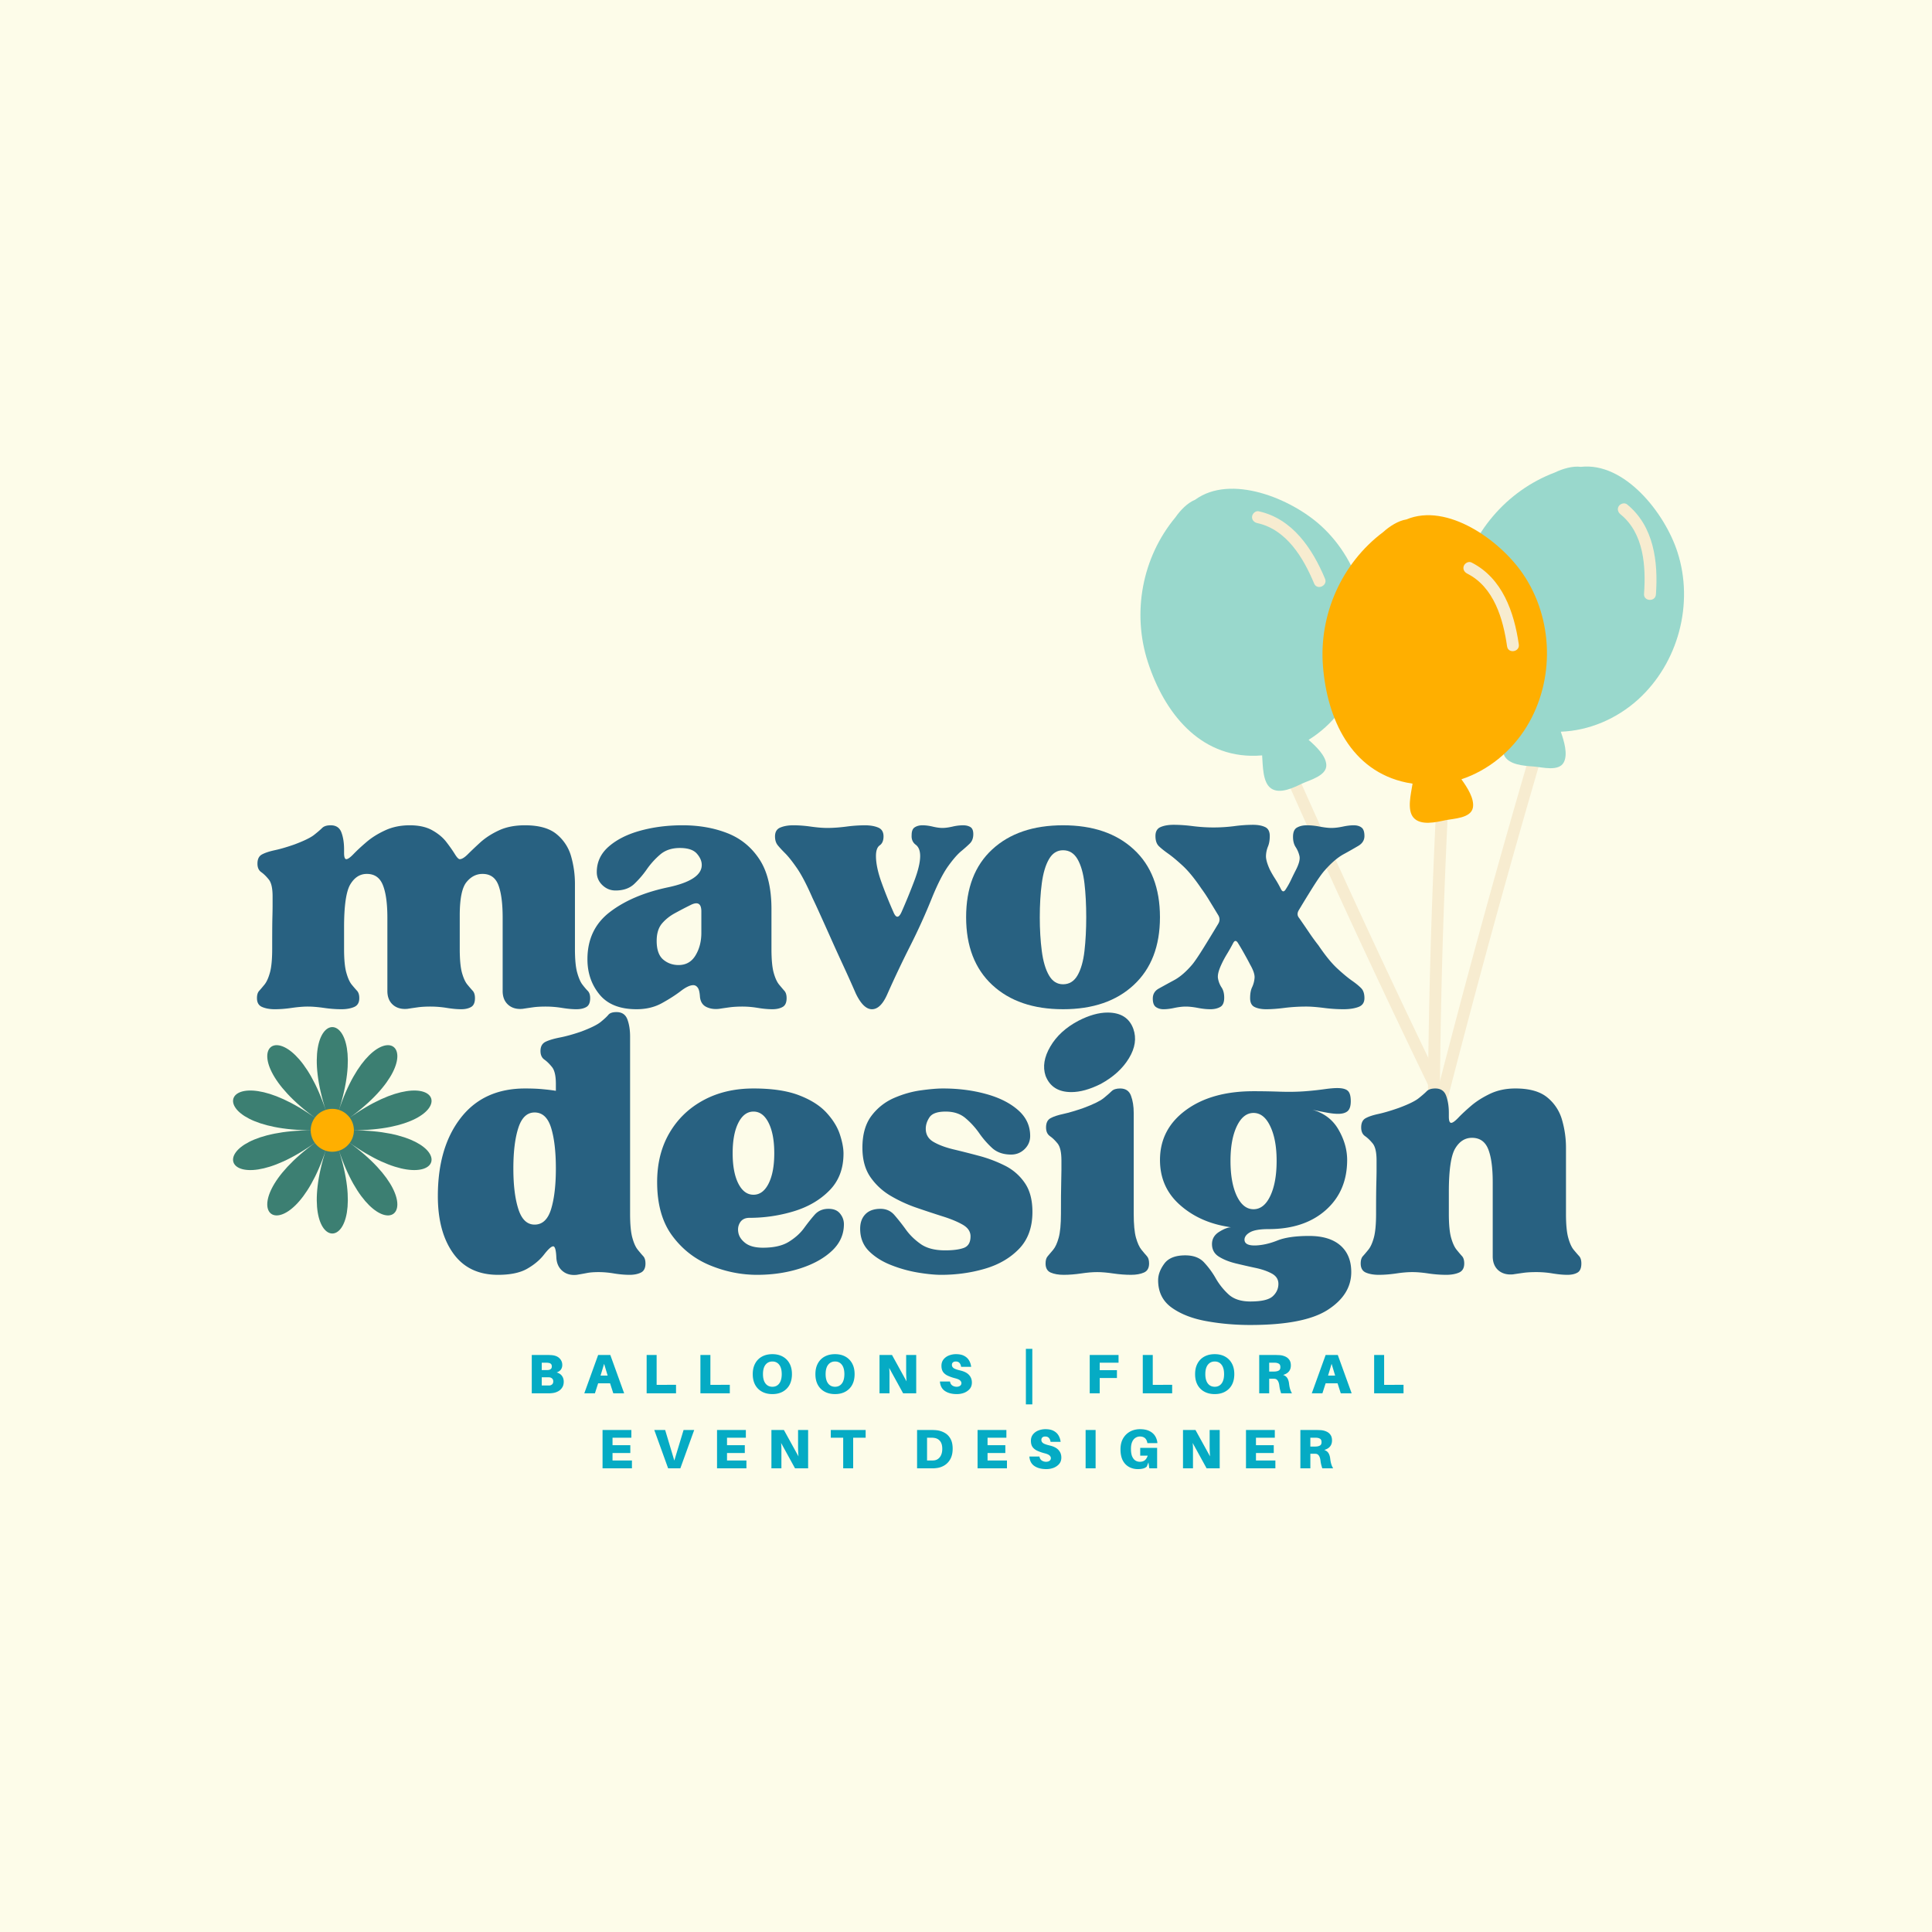 <?xml version="1.0" encoding="UTF-8"?>
<svg data-bbox="-37.5 -37.5 450 450" height="500" viewBox="0 0 375 375" width="500" xmlns="http://www.w3.org/2000/svg" data-type="color">
    <g>
        <defs>
            <clipPath id="17060cbe-02c0-412b-b2f1-0ce18b7fe05c">
                <path d="M277 155h5v59h-5Zm0 0"/>
            </clipPath>
            <clipPath id="607fa852-4846-44c9-b314-c0e72a1dc6f7">
                <path d="m221.23 85.074 109.372 5.317-6.153 126.601-109.37-5.316Zm0 0"/>
            </clipPath>
            <clipPath id="df3340ab-74f4-47da-8e24-c1f16942c000">
                <path d="m221.23 85.074 109.372 5.317-6.153 126.601-109.37-5.316Zm0 0"/>
            </clipPath>
            <clipPath id="1db65552-f754-4009-a6cb-96934ab85a33">
                <path d="M278 145h22v70h-22Zm0 0"/>
            </clipPath>
            <clipPath id="918af5c5-1572-4d53-8158-e9728703d2ea">
                <path d="m221.23 85.074 109.372 5.317-6.153 126.601-109.37-5.316Zm0 0"/>
            </clipPath>
            <clipPath id="fcd5d675-20e6-47f0-abd3-77a469871d74">
                <path d="m221.23 85.074 109.372 5.317-6.153 126.601-109.37-5.316Zm0 0"/>
            </clipPath>
            <clipPath id="4567fe17-662f-4886-934c-18b2dabcaaab">
                <path d="M248 148h32v65h-32Zm0 0"/>
            </clipPath>
            <clipPath id="1782bb78-33b3-4210-beab-cde06f1d3b7b">
                <path d="m221.23 85.074 109.372 5.317-6.153 126.601-109.37-5.316Zm0 0"/>
            </clipPath>
            <clipPath id="f444e161-bc9f-4fdd-a123-ae81f0b5d217">
                <path d="m221.23 85.074 109.372 5.317-6.153 126.601-109.37-5.316Zm0 0"/>
            </clipPath>
            <clipPath id="94a57994-7a7c-4761-9c84-2dc854fb6263">
                <path d="M282 90h45v60h-45Zm0 0"/>
            </clipPath>
            <clipPath id="4bde4a49-0c3e-4e91-9a1e-3386d4f3ec83">
                <path d="m221.23 85.074 109.372 5.317-6.153 126.601-109.37-5.316Zm0 0"/>
            </clipPath>
            <clipPath id="d1ba971a-2b48-4224-a33c-8b4776e4da0e">
                <path d="m221.23 85.074 109.372 5.317-6.153 126.601-109.37-5.316Zm0 0"/>
            </clipPath>
            <clipPath id="69e5a207-3b7b-4c72-8636-e94c41e545de">
                <path d="M221 94h45v60h-45Zm0 0"/>
            </clipPath>
            <clipPath id="ead43877-a5bc-4c2f-8519-07988760094a">
                <path d="m221.23 85.074 109.372 5.317-6.153 126.601-109.37-5.316Zm0 0"/>
            </clipPath>
            <clipPath id="dd339e43-e515-4130-8c28-8c98ab735648">
                <path d="m221.23 85.074 109.372 5.317-6.153 126.601-109.37-5.316Zm0 0"/>
            </clipPath>
            <clipPath id="16faf254-ff8c-4407-ae2f-763b2b4c3ef5">
                <path d="M256 100h45v60h-45Zm0 0"/>
            </clipPath>
            <clipPath id="81b3d315-133d-4bb7-8ec7-63690f91957b">
                <path d="m221.23 85.074 109.372 5.317-6.153 126.601-109.37-5.316Zm0 0"/>
            </clipPath>
            <clipPath id="e76550e9-bf28-4a77-8cdd-950b9474f840">
                <path d="m221.23 85.074 109.372 5.317-6.153 126.601-109.37-5.316Zm0 0"/>
            </clipPath>
            <clipPath id="bbee0294-2e1b-4d0e-a528-c7d7a6594158">
                <path d="M314 97h8v20h-8Zm0 0"/>
            </clipPath>
            <clipPath id="a6c5602f-ea40-42e2-abbb-d1f8811b776a">
                <path d="m221.23 85.074 109.372 5.317-6.153 126.601-109.37-5.316Zm0 0"/>
            </clipPath>
            <clipPath id="f4a05164-0d53-4609-b4de-17e219696ce6">
                <path d="m221.23 85.074 109.372 5.317-6.153 126.601-109.37-5.316Zm0 0"/>
            </clipPath>
            <clipPath id="e846e12f-fcba-45a1-8110-9cb12f3fe736">
                <path d="M284 109h11v18h-11Zm0 0"/>
            </clipPath>
            <clipPath id="e691784d-ef3e-456c-a0ab-835550bb7131">
                <path d="m221.23 85.074 109.372 5.317-6.153 126.601-109.37-5.316Zm0 0"/>
            </clipPath>
            <clipPath id="87ad3923-a551-4e2b-9edb-550b42d327e8">
                <path d="m221.23 85.074 109.372 5.317-6.153 126.601-109.37-5.316Zm0 0"/>
            </clipPath>
            <clipPath id="181ba703-40fc-4071-be74-9534fb619fc8">
                <path d="M243 99h15v15h-15Zm0 0"/>
            </clipPath>
            <clipPath id="e91e75fc-6d60-46e3-82e7-c4ab64f3f354">
                <path d="m221.23 85.074 109.372 5.317-6.153 126.601-109.37-5.316Zm0 0"/>
            </clipPath>
            <clipPath id="14c7d83b-35da-47c3-92d9-819c31322a87">
                <path d="m221.23 85.074 109.372 5.317-6.153 126.601-109.37-5.316Zm0 0"/>
            </clipPath>
            <clipPath id="6e412e22-ccce-4746-9eb5-f0fd4c0700a3">
                <path d="M219 0v70H0V0z"/>
            </clipPath>
            <clipPath id="f48787e8-0b47-49fb-b0d4-2ff721d76d77">
                <path d="M176 0v29H0V0z"/>
            </clipPath>
        </defs>
        <path fill="#ffffff" d="M412.5-37.5v450h-450v-450z" data-color="1"/>
        <path fill="#fdfce9" d="M412.5-37.5v450h-450v-450z" data-color="2"/>
        <g clip-path="url(#17060cbe-02c0-412b-b2f1-0ce18b7fe05c)">
            <g clip-path="url(#607fa852-4846-44c9-b314-c0e72a1dc6f7)">
                <g clip-path="url(#df3340ab-74f4-47da-8e24-c1f16942c000)">
                    <path d="M280.516 169.277q.247-6.105.546-12.234c.07-1.484-2.238-1.602-2.308-.113a1341 1341 0 0 0-1.594 55.648c-.012 1.484 2.3 1.606 2.313.113q.164-21.706 1.043-43.414m0 0" fill="#f7ecd0" data-color="3"/>
                </g>
            </g>
        </g>
        <g clip-path="url(#1db65552-f754-4009-a6cb-96934ab85a33)">
            <g clip-path="url(#918af5c5-1572-4d53-8158-e9728703d2ea)">
                <g clip-path="url(#fcd5d675-20e6-47f0-abd3-77a469871d74)">
                    <path d="M294.875 161.91c1.363-4.785 2.738-9.562 4.137-14.34.508-1.738-1.711-2.379-2.219-.648a2015 2015 0 0 0-14.18 50.969q-1.904 7.205-3.761 14.43c-.45 1.75 1.77 2.406 2.218.648a2068 2068 0 0 1 13.805-51.059m0 0" fill="#f7ecd0" data-color="3"/>
                </g>
            </g>
        </g>
        <g clip-path="url(#4567fe17-662f-4886-934c-18b2dabcaaab)">
            <g clip-path="url(#1782bb78-33b3-4210-beab-cde06f1d3b7b)">
                <g clip-path="url(#f444e161-bc9f-4fdd-a123-ae81f0b5d217)">
                    <path d="M257.277 162.531a1926 1926 0 0 1-6.09-13.61c-.738-1.655-2.851-.718-2.113.938a1992 1992 0 0 0 22.063 48.082 2024 2024 0 0 0 6.445 13.446c.79 1.625 2.906.695 2.117-.938a2008 2008 0 0 1-22.422-47.918m0 0" fill="#f7ecd0" data-color="3"/>
                </g>
            </g>
        </g>
        <g clip-path="url(#94a57994-7a7c-4761-9c84-2dc854fb6263)">
            <g clip-path="url(#4bde4a49-0c3e-4e91-9a1e-3386d4f3ec83)">
                <g clip-path="url(#d1ba971a-2b48-4224-a33c-8b4776e4da0e)">
                    <path d="M325.586 107.137c-2.453-7.59-10.262-17.485-18.746-16.52-1.625-.21-3.535.367-5.047 1.094-9.438 3.555-16.465 11.887-18.5 21.746-2.059 9.984-.512 21.016 9.27 26.215.347.183.699.351 1.05.516-.855 1.828-2.504 4.57-1.675 6.382.878 1.93 3.964 2.075 5.757 2.211 1.64.125 4.903 1.035 5.848-.836.805-1.586.05-4.078-.594-5.922 5.465-.199 10.832-2.468 15.031-6.273 7.793-7.09 10.856-18.61 7.606-28.613m0 0" fill="#99d8cc" data-color="4"/>
                </g>
            </g>
        </g>
        <g clip-path="url(#69e5a207-3b7b-4c72-8636-e94c41e545de)">
            <g clip-path="url(#ead43877-a5bc-4c2f-8519-07988760094a)">
                <g clip-path="url(#dd339e43-e515-4130-8c28-8c98ab735648)">
                    <path d="M256.43 102.078c-5.88-5.367-17.559-10.113-24.457-5.078-1.516.617-2.887 2.066-3.848 3.445-6.445 7.762-8.434 18.477-5.328 28.051 3.144 9.695 9.945 18.52 21.012 18.195.394-.011.765-.039 1.168-.07.156 2.016.085 5.211 1.699 6.379 1.722 1.246 4.472-.156 6.094-.922 1.488-.691 4.77-1.523 4.667-3.621-.085-1.773-1.972-3.566-3.44-4.852 4.648-2.87 8.202-7.507 9.964-12.882 3.277-10.016.242-21.543-7.531-28.645m0 0" fill="#99d8cc" data-color="4"/>
                </g>
            </g>
        </g>
        <g clip-path="url(#16faf254-ff8c-4407-ae2f-763b2b4c3ef5)">
            <g clip-path="url(#81b3d315-133d-4bb7-8ec7-63690f91957b)">
                <g clip-path="url(#e76550e9-bf28-4a77-8cdd-950b9474f840)">
                    <path d="M295.621 111.422c-4.48-6.598-14.746-13.906-22.625-10.602-1.613.25-3.289 1.34-4.535 2.465-8.066 6.055-12.48 16.028-11.672 26.059.816 10.156 5.39 20.316 16.234 22.558.383.082.758.145 1.153.203-.305 1.997-1.125 5.09.187 6.602 1.387 1.598 4.39.879 6.14.508 1.61-.336 4.997-.38 5.384-2.442.324-1.746-1.086-3.925-2.23-5.515 5.183-1.719 9.722-5.406 12.675-10.23 5.496-8.989 5.207-20.903-.71-29.606m0 0" fill="#ffaf00" data-color="5"/>
                </g>
            </g>
        </g>
        <g clip-path="url(#bbee0294-2e1b-4d0e-a528-c7d7a6594158)">
            <g clip-path="url(#a6c5602f-ea40-42e2-abbb-d1f8811b776a)">
                <g clip-path="url(#f4a05164-0d53-4609-b4de-17e219696ce6)">
                    <path d="M315.809 97.898c-.493-.394-1.286-.148-1.602.336-.371.57-.148 1.207.34 1.602 4.52 3.668 4.945 10.062 4.558 15.434-.105 1.484 2.207 1.597 2.31.109.452-6.309-.38-13.238-5.606-17.48m0 0" fill="#f7ecd0" data-color="3"/>
                </g>
            </g>
        </g>
        <g clip-path="url(#e846e12f-fcba-45a1-8110-9cb12f3fe736)">
            <g clip-path="url(#e691784d-ef3e-456c-a0ab-835550bb7131)">
                <g clip-path="url(#87ad3923-a551-4e2b-9edb-550b42d327e8)">
                    <path d="M285.613 109.176c-.554-.285-1.281.125-1.488.664-.242.637.105 1.21.664 1.496 5.195 2.633 6.973 8.8 7.734 14.121.211 1.473 2.497 1.098 2.278-.375-.906-6.266-3.18-12.863-9.188-15.906m0 0" fill="#f7ecd0" data-color="3"/>
                </g>
            </g>
        </g>
        <g clip-path="url(#181ba703-40fc-4071-be74-9534fb619fc8)">
            <g clip-path="url(#e91e75fc-6d60-46e3-82e7-c4ab64f3f354)">
                <g clip-path="url(#14c7d83b-35da-47c3-92d9-819c31322a87)">
                    <path d="M244.305 99.238c-.61-.133-1.215.45-1.278 1.02-.074.676.41 1.144 1.02 1.277 5.691 1.246 8.95 6.766 11.027 11.727.57 1.375 2.688.433 2.11-.938-2.442-5.828-6.305-11.648-12.88-13.086m0 0" fill="#f7ecd0" data-color="3"/>
                </g>
            </g>
        </g>
        <path d="M84.988 232.163q-.002-9.466 4.438-15.172 4.436-5.719 12.5-5.719 2.027 0 3.421.141 1.406.127 2.547.313v-1.329q0-2.356-.75-3.28-.736-.921-1.484-1.454-.75-.529-.75-1.672-.002-1.312 1.016-1.797 1.013-.48 2.812-.828 1.793-.356 4.078-1.14 2.812-1.06 3.813-1.891 1.013-.826 1.453-1.36.434-.528 1.578-.53 1.575 0 2.11 1.406c.35.937.53 2.054.53 3.343v34.39q0 3.082.438 4.657c.29 1.055.64 1.828 1.047 2.328q.608.752 1.047 1.235.451.47.453 1.437 0 1.332-.89 1.766c-.587.289-1.313.437-2.188.437q-1.408-.001-3.031-.265a18 18 0 0 0-2.938-.266q-1.407-.002-2.281.172-.879.17-2.016.36-1.675.17-2.766-.75-1.094-.92-1.187-2.594-.093-2.187-.61-2.188-.534 0-1.765 1.578-1.218 1.583-3.281 2.766-2.063 1.185-5.672 1.187-5.707 0-8.688-4.172-2.986-4.17-2.984-11.109m14.656-5.344c0 3.219.32 5.84.969 7.86q.966 3.016 3.156 3.015 2.279 0 3.203-3.015.922-3.03.922-7.86 0-4.92-.922-7.906-.924-2.983-3.203-2.984-2.19.001-3.156 2.984-.97 2.986-.969 7.906m0 0" fill="#286181" data-color="6"/>
        <path d="M146.958 247.444q-4.658.001-9.14-1.843-4.47-1.841-7.375-5.797c-1.93-2.633-2.891-6.086-2.891-10.36q-.001-5.438 2.375-9.515c1.582-2.72 3.773-4.836 6.578-6.36q4.22-2.297 9.75-2.297c3.625 0 6.578.446 8.86 1.329q3.42 1.313 5.312 3.375 1.889 2.062 2.594 4.218.703 2.144.703 3.719-.002 4.393-2.734 7.156c-1.813 1.844-4.125 3.196-6.938 4.047a29.7 29.7 0 0 1-8.594 1.266c-.812 0-1.414.293-1.797.875-.375.586-.492 1.258-.343 2.015q.217 1.142 1.39 2.032c.79.586 1.922.875 3.39.875q3.154 0 5-1.141 1.842-1.137 2.938-2.625 1.091-1.5 2.094-2.64c.676-.758 1.57-1.141 2.688-1.141 1 0 1.742.308 2.234.922q.75.925.75 2.062 0 2.987-2.328 5.172-2.332 2.191-6.188 3.422-3.862 1.232-8.328 1.234m-.703-31.687q-1.845 0-2.953 2.203-1.094 2.19-1.094 5.875 0 3.69 1.094 5.875 1.108 2.189 2.953 2.187c1.227 0 2.207-.726 2.938-2.187q1.091-2.184 1.093-5.875-.002-3.684-1.093-5.875-1.096-2.203-2.938-2.203m0 0" fill="#286181" data-color="6"/>
        <path d="M166.957 238.491q-.002-1.764 1.016-2.812 1.014-1.045 2.937-1.047 1.67.002 2.719 1.234a40 40 0 0 1 2.203 2.797q1.138 1.582 2.89 2.813 1.747 1.218 4.735 1.218 2.28 0 3.594-.468 1.326-.48 1.328-2.25c0-.938-.516-1.696-1.547-2.282q-1.534-.872-3.906-1.61c-1.574-.5-3.258-1.054-5.047-1.671a27.3 27.3 0 0 1-5.047-2.328 12.4 12.4 0 0 1-3.906-3.64c-1.024-1.5-1.531-3.391-1.531-5.673q-.001-3.855 1.75-6.187a10.9 10.9 0 0 1 4.39-3.469q2.638-1.138 5.234-1.484 2.592-.36 4.25-.36 4.483.001 8.344 1.063 3.856 1.048 6.219 3.11 2.374 2.063 2.375 5.046-.002 1.501-1.094 2.563-1.094 1.048-2.594 1.047-2.283 0-3.687-1.266a17.5 17.5 0 0 1-2.531-2.906 15.2 15.2 0 0 0-2.64-2.891q-1.488-1.28-3.86-1.281c-1.586 0-2.625.367-3.125 1.094q-.737 1.096-.735 2.234-.002 1.675 1.485 2.547 1.499.879 3.86 1.453 2.373.563 5 1.266a26.2 26.2 0 0 1 5 1.89 10.1 10.1 0 0 1 3.858 3.344c1 1.43 1.5 3.312 1.5 5.656q-.002 4.471-2.593 7.156c-1.719 1.782-3.93 3.07-6.625 3.86-2.688.789-5.524 1.187-8.5 1.187q-1.846-.002-4.485-.437a25.6 25.6 0 0 1-5.218-1.453q-2.595-1.013-4.313-2.72-1.704-1.717-1.703-4.343m0 0" fill="#286181" data-color="6"/>
        <path d="M212.945 246.913q-1.314-.002-3.11.266-1.799.264-3.375.265-1.501-.002-2.515-.437-1.001-.436-1-1.766-.001-.968.437-1.437c.29-.32.64-.735 1.047-1.235.414-.5.77-1.273 1.063-2.328q.435-1.574.437-4.656 0-4.03.047-5.828.047-1.793.047-2.625v-1.89q0-2.373-.75-3.298-.75-.92-1.5-1.437-.736-.529-.735-1.672-.001-1.326.875-1.797.872-.482 2.5-.828 1.622-.358 3.907-1.156 2.812-1.043 3.859-1.875 1.044-.844 1.578-1.375.529-.53 1.672-.532 1.577 0 2.094 1.407c.351.937.531 2.054.531 3.343v19.563q0 3.081.438 4.656c.3 1.055.656 1.828 1.062 2.328q.608.752 1.047 1.235.435.47.437 1.437-.001 1.332-1.015 1.766-1.002.435-2.485.437-1.675-.001-3.468-.265-1.801-.268-3.125-.266m-10-38.094q-.879-2.624.922-5.687 1.792-3.077 5.484-5.016 3.076-1.577 5.625-1.578c2.57 0 4.238 1.055 5 3.156q.966 2.72-.844 5.703-1.8 2.988-5.484 5-3.16 1.58-5.703 1.579-3.769.001-5-3.157m0 0" fill="#286181" data-color="6"/>
        <path d="M242.7 257.179q-4.471 0-8.563-.75-4.08-.74-6.719-2.625-2.625-1.892-2.625-5.313c0-1.055.395-2.117 1.188-3.203q1.184-1.624 4.078-1.625 2.374 0 3.64 1.36a16.4 16.4 0 0 1 2.282 3.109 13 13 0 0 0 2.5 3.125q1.5 1.36 4.219 1.36 3.247-.001 4.344-1.016c.726-.668 1.093-1.47 1.093-2.407q0-1.313-1.312-2.015c-.875-.47-1.946-.832-3.203-1.094q-1.894-.406-3.829-.875-1.92-.48-3.234-1.313-1.312-.841-1.312-2.421c0-1 .46-1.79 1.39-2.375q1.406-.875 2.297-.875l-.969-.172q-5.439-.968-9.125-4.344-3.689-3.387-3.687-8.563c0-3.976 1.664-7.195 5-9.656q5-3.686 13.156-3.687c1.695 0 3.438.03 5.219.093q2.683.082 4.875-.093a59 59 0 0 0 3.64-.391c1.032-.145 1.868-.219 2.516-.219q1.483.002 2.047.532.576.515.578 2.015-.001 1.409-.625 1.938-.61.515-1.828.515-.88.002-2.11-.218a70 70 0 0 1-2.89-.579c2.281.649 3.973 1.938 5.078 3.875q1.67 2.894 1.672 5.875 0 6.065-4.172 9.75-4.158 3.673-11.094 3.672c-1.636 0-2.808.196-3.515.578q-1.048.563-1.14 1.36-.095 1.314 2.202 1.234c1.344-.062 2.742-.383 4.203-.969q2.204-.874 6.141-.875c2.633 0 4.656.618 6.063 1.844q2.109 1.844 2.109 5.172c0 2.926-1.524 5.367-4.563 7.328q-4.563 2.937-15.015 2.938m-3.86-31.86q0 4.221 1.22 6.813 1.231 2.578 3.25 2.578c1.35 0 2.437-.86 3.25-2.578q1.232-2.592 1.233-6.813-.002-4.125-1.234-6.703c-.812-1.726-1.898-2.594-3.25-2.594-1.344 0-2.43.868-3.25 2.594q-1.219 2.578-1.219 6.703m0 0" fill="#286181" data-color="6"/>
        <path d="M264.112 245.241q0-.968.438-1.437c.289-.32.64-.735 1.046-1.235.414-.5.77-1.273 1.063-2.328q.435-1.574.437-4.656 0-4.03.047-5.828.047-1.793.047-2.625v-1.89q0-2.373-.75-3.298-.75-.92-1.5-1.437c-.492-.352-.734-.91-.734-1.672 0-.883.289-1.484.875-1.797q.872-.482 2.5-.828 1.622-.358 3.906-1.156 2.811-1.043 3.86-1.875 1.06-.844 1.578-1.375.528-.53 1.671-.532 1.577 0 2.094 1.407c.352.937.531 2.054.531 3.343v.704q-.002 1.218.454 1.218.434.001 1.39-1 .966-1.015 2.5-2.328c1.031-.875 2.258-1.648 3.688-2.328q2.156-1.015 4.875-1.016 4.125.001 6.234 1.766a8.6 8.6 0 0 1 2.844 4.39q.75 2.625.75 5.344v12.813q-.001 3.081.437 4.656c.29 1.055.64 1.828 1.047 2.328q.622.752 1.063 1.235.435.47.437 1.437 0 1.332-.75 1.766-.738.435-1.969.437-1.219-.001-2.843-.265a19 19 0 0 0-3.125-.266q-1.407-.001-2.422.125c-.668.094-1.383.195-2.14.313q-1.753.168-2.86-.782-1.095-.965-1.094-2.734v-14.39q-.001-4.201-.875-6.391-.878-2.204-3.156-2.203c-1.344 0-2.43.687-3.25 2.062q-1.236 2.064-1.235 8.469v4.203q0 3.081.438 4.656c.3 1.055.656 1.828 1.062 2.328q.609.752 1.047 1.235.437.47.438 1.437-.001 1.332-1.016 1.766-1.002.435-2.484.437-1.676-.001-3.469-.265c-1.2-.18-2.234-.266-3.11-.266-.886 0-1.93.086-3.124.266q-1.8.264-3.375.265-1.501-.002-2.516-.437-1.001-.436-1-1.766m0 0" fill="#286181" data-color="6"/>
        <g clip-path="url(#6e412e22-ccce-4746-9eb5-f0fd4c0700a3)" transform="translate(48 141)">
            <path d="M11.769 54.375q-1.314-.001-3.094.25-1.77.265-3.328.266c-.98 0-1.805-.149-2.47-.438-.667-.281-1-.851-1-1.719 0-.632.145-1.109.438-1.422q.434-.48 1.032-1.218.608-.75 1.046-2.313.437-1.559.438-4.593c0-2.657.008-4.57.031-5.75.031-1.188.047-2.055.047-2.61v-1.86q-.001-2.342-.734-3.25-.737-.92-1.469-1.437c-.492-.343-.734-.89-.734-1.64q-.001-1.313.859-1.782.874-.48 2.469-.828c1.07-.226 2.36-.601 3.86-1.125 1.85-.695 3.124-1.316 3.812-1.86q1.044-.827 1.562-1.343.53-.516 1.656-.515 1.562 0 2.078 1.39.516 1.377.516 3.281v.688q0 1.219.438 1.219.435 0 1.39-.985.95-.996 2.469-2.297 1.513-1.312 3.64-2.297 2.123-.998 4.813-1 2.686.002 4.422 1 1.734.985 2.719 2.297.998 1.302 1.61 2.297.607.985.952.985.609 0 1.563-.953a79 79 0 0 1 2.422-2.297q1.483-1.343 3.593-2.328c1.414-.665 3.11-1 5.079-1q4.076 0 6.156 1.734a8.5 8.5 0 0 1 2.812 4.328q.734 2.596.735 5.281v12.657q-.001 3.035.437 4.593.436 1.564 1 2.313.563.738 1.031 1.218c.32.313.485.79.485 1.422 0 .868-.246 1.438-.735 1.72-.492.288-1.14.437-1.953.437-.812 0-1.758-.09-2.828-.266a19.6 19.6 0 0 0-3.062-.25q-1.395-.001-2.391.125c-.668.094-1.375.195-2.125.313q-1.734.168-2.812-.782-1.08-.951-1.079-2.687V37.125q0-4.155-.828-6.328c-.554-1.445-1.578-2.172-3.078-2.172-1.219 0-2.262.54-3.125 1.61q-1.299 1.612-1.297 6.453v6.5q0 3.035.422 4.593.436 1.564 1.047 2.313.608.738 1.047 1.218c.289.313.437.79.437 1.422 0 .868-.25 1.438-.75 1.72-.492.288-1.136.437-1.937.437q-1.221-.001-2.828-.266a20 20 0 0 0-3.078-.25q-1.378-.001-2.375.125c-.668.094-1.375.195-2.125.313q-1.737.168-2.829-.782-1.078-.951-1.078-2.687V37.125q-.001-4.155-.875-6.328c-.574-1.445-1.609-2.172-3.109-2.172-1.336 0-2.406.684-3.219 2.047q-1.204 2.031-1.203 8.36v4.156q0 3.035.438 4.593.433 1.564 1.03 2.313.61.738 1.048 1.218c.289.313.437.79.437 1.422 0 .868-.336 1.438-1 1.72-.668.288-1.492.437-2.468.437q-1.658-.001-3.438-.266-1.77-.251-3.062-.25m0 0" fill="#286181" data-color="6"/>
            <path d="M75.554 54.89q-4.844 0-7.188-2.859t-2.344-6.843q0-5.813 4.328-9.141 4.343-3.341 11.282-4.813 6.576-1.39 6.578-4.343-.002-1.125-.953-2.203-.955-1.092-3.297-1.094-2.331 0-3.813 1.265a15.2 15.2 0 0 0-2.593 2.86 18.5 18.5 0 0 1-2.47 2.875q-1.346 1.252-3.609 1.25-1.47 0-2.562-1.047-1.078-1.044-1.078-2.516 0-2.952 2.344-4.984 2.342-2.03 6.109-3.063c2.52-.695 5.254-1.047 8.203-1.047q4.765.002 8.656 1.516 3.905 1.517 6.25 5.078 2.344 3.551 2.344 9.703v7.703q0 3.036.422 4.594.436 1.564 1.047 2.313.61.738 1.031 1.218c.29.313.438.79.438 1.422 0 .868-.262 1.438-.782 1.72-.511.288-1.172.437-1.984.437q-1.3-.001-2.86-.266a18 18 0 0 0-2.859-.25q-1.395-.001-2.437.125c-.688.094-1.407.195-2.157.313q-1.394.169-2.484-.36c-.719-.344-1.137-.976-1.25-1.906q-.082-1.373-.437-1.844-.345-.482-.86-.484-.955 0-2.469 1.172-1.518 1.158-3.64 2.328-2.128 1.172-4.906 1.172m3.906-13.265q-.002 2.52 1.25 3.61 1.266 1.078 3 1.078 2.156.001 3.281-1.86 1.138-1.874 1.14-4.375v-4.172c0-1.562-.726-1.96-2.171-1.203q-1.395.69-2.906 1.516-1.52.813-2.563 2.031-1.03 1.22-1.031 3.375m0 0" fill="#286181" data-color="6"/>
            <path d="M102.43 21.344q0-1.297 1.032-1.719 1.044-.436 2.515-.437 1.653.001 3.47.265 1.825.251 3.124.25 1.64.001 3.625-.25a28 28 0 0 1 3.656-.265q1.562.002 2.594.437c.695.281 1.047.855 1.047 1.719q-.001 1.218-.734 1.734c-.493.344-.735 1.04-.735 2.078q0 2.175 1.125 5.25A86 86 0 0 0 125.4 36q.78 1.91 1.64-.094 1.22-2.763 2.391-5.843 1.173-3.078 1.172-4.907-.001-1.558-.875-2.203-.863-.654-.78-1.86c0-.757.202-1.265.608-1.515.407-.258.899-.39 1.485-.39q.951.001 2.031.265c.719.168 1.336.25 1.86.25q.78.001 1.906-.25a9.2 9.2 0 0 1 2.078-.265q.874.002 1.437.343.563.345.563 1.375 0 1.142-.656 1.797-.645.645-1.735 1.547-1.079.908-2.515 2.906c-.95 1.336-1.97 3.328-3.063 5.985a119 119 0 0 1-4.25 9.406 209 209 0 0 0-4.422 9.312q-1.299 3.034-3.031 3.032-1.659.002-3.125-3.032a266 266 0 0 0-2.469-5.5 408 408 0 0 1-2.562-5.64A781 781 0 0 0 110.962 36a116 116 0 0 0-1.25-2.687q-1.659-3.81-3-5.766-1.348-1.951-2.297-2.906-.954-.95-1.469-1.594-.516-.656-.516-1.703m0 0" fill="#286181" data-color="6"/>
            <path d="M158.337 54.89q-8.673.002-13.75-4.718-5.063-4.717-5.063-13.14 0-8.484 5.063-13.157 5.077-4.687 13.75-4.687t13.734 4.687q5.076 4.674 5.078 13.156-.002 8.425-5.078 13.14c-3.375 3.15-7.953 4.72-13.734 4.72m-4.516-17.859q0 3.563.39 6.563.39 2.986 1.391 4.718 1 1.735 2.735 1.735 1.81 0 2.812-1.734c.664-1.157 1.114-2.727 1.344-4.72q.342-3 .344-6.562-.002-3.638-.344-6.578-.347-2.953-1.344-4.687-1.002-1.735-2.812-1.735-1.736 0-2.734 1.735-1.003 1.734-1.391 4.687-.391 2.94-.39 6.578m0 0" fill="#286181" data-color="6"/>
            <path d="M175.758 52.813q0-1.294 1.171-1.938c.782-.437 1.758-.973 2.938-1.61q1.78-.95 3.61-3.124.762-.95 2.234-3.328a338 338 0 0 0 2.78-4.563q.435-.78 0-1.562a634 634 0 0 0-1.655-2.72 31 31 0 0 0-1.641-2.484q-1.988-2.935-3.64-4.453-1.641-1.512-2.813-2.343-1.171-.826-1.828-1.47c-.43-.437-.64-1.085-.64-1.952q-.002-1.312 1-1.735c.663-.289 1.515-.437 2.546-.437q1.733.001 3.766.265 2.044.251 3.953.25 1.998.001 3.984-.25a28 28 0 0 1 3.64-.265q1.483.002 2.391.437c.602.282.907.86.907 1.735 0 .804-.118 1.48-.344 2.03a5.3 5.3 0 0 0-.39 1.782q-.05.954.734 2.688.435.863 1.046 1.812.61.956 1.125 2 .436.861.954 0 .61-.95 1.03-1.86.436-.92.876-1.78.95-1.828.734-2.782a5.4 5.4 0 0 0-.734-1.734q-.516-.779-.516-1.985-.002-1.388.781-1.812.781-.436 1.907-.437 1.2.001 2.547.265 1.34.251 2.218.25.95.001 2.157-.25 1.217-.264 2.171-.265.952.002 1.516.437.563.422.563 1.64 0 1.205-1.172 1.907a93 93 0 0 1-2.89 1.64q-1.736.956-3.642 3.125-.784.861-2.265 3.204c-.98 1.562-1.902 3.07-2.766 4.515q-.517.861.078 1.547.968 1.394 1.875 2.734a42 42 0 0 0 1.86 2.563q2 2.955 3.64 4.469 1.641 1.517 2.813 2.343 1.17.814 1.812 1.47.657.642.657 1.952c0 .868-.391 1.438-1.172 1.72-.774.288-1.735.437-2.89.437q-1.91-.001-3.907-.266-2.003-.251-3.297-.25-2.157-.001-4.203.25-2.035.265-3.594.266c-.93 0-1.683-.149-2.266-.438-.574-.281-.859-.851-.859-1.719q0-1.312.39-2.125a5.2 5.2 0 0 0 .47-1.78q.091-.952-.86-2.61a55 55 0 0 0-1.047-1.938 45 45 0 0 0-1.297-2.218c-.343-.57-.664-.57-.953 0q-.596 1.127-1.203 2.124c-.406.668-.758 1.32-1.047 1.954q-.862 1.815-.687 2.78.171.957.687 1.735.516.767.516 1.985c0 .93-.262 1.53-.781 1.812q-.769.437-1.907.438-1.126-.001-2.468-.266-1.348-.251-2.297-.25-.955-.001-2.172.25-1.208.265-2.156.266c-.586 0-1.079-.149-1.485-.438q-.596-.422-.594-1.64m0 0" fill="#286181" data-color="6"/>
        </g>
        <path d="M65.691 215.746c7.153-21.851-9.535-21.851-2.382 0-7.153-21.851-20.653-12.113-1.93 1.39-18.723-13.503-23.879 2.255-.734 2.255-23.145 0-17.989 15.757.734 2.25-18.723 13.504-5.223 23.246 1.93 1.39-7.153 21.856 9.535 21.856 2.382 0 7.153 21.856 20.653 12.117 1.93-1.39 18.723 13.504 23.879-2.25.734-2.25 23.145 0 17.989-15.758-.734-2.254 18.723-13.504 5.223-23.242-1.93-1.39m0 0" fill="#3c7f72" data-color="7"/>
        <path d="M68.691 219.39a4 4 0 0 1-.082.81 4.1 4.1 0 0 1-.625 1.5 4.3 4.3 0 0 1-1.156 1.148q-.343.227-.723.386a4.4 4.4 0 0 1-1.605.317q-.411 0-.816-.082a4.2 4.2 0 0 1-.786-.235 4.24 4.24 0 0 1-1.883-1.535 4.1 4.1 0 0 1-.624-1.5 4 4 0 0 1 0-1.62 4.2 4.2 0 0 1 .625-1.5 4 4 0 0 1 .523-.63 4 4 0 0 1 1.36-.902q.38-.158.785-.238a4 4 0 0 1 .816-.079 4.1 4.1 0 0 1 1.605.317q.38.152.723.383.346.227.633.52a4 4 0 0 1 .91 1.347 4.2 4.2 0 0 1 .32 1.594m0 0" fill="#ffaf00" data-color="5"/>
        <g clip-path="url(#f48787e8-0b47-49fb-b0d4-2ff721d76d77)" transform="translate(101 260)">
            <path d="M7.045 6.39q.703.204 1.03.671c.227.305.345.68.345 1.125q0 .704-.329 1.172c-.21.312-.48.555-.812.719a2.9 2.9 0 0 1-1 .312q-.282.036-.516.047H2.216V2.999h3.047q.31.002.485.015.187.001.468.031.937.114 1.422.641.499.517.5 1.25-.001.515-.265.89c-.18.25-.453.438-.828.563M4.154 4.498v1.437h.875q.28.002.484-.031a.77.77 0 0 0 .422-.203q.17-.155.172-.485c0-.207-.055-.363-.156-.468a.7.7 0 0 0-.438-.204A2.2 2.2 0 0 0 5.03 4.5ZM5.685 8.92a.9.9 0 0 0 .485-.218q.217-.201.218-.578 0-.375-.234-.563a.83.83 0 0 0-.516-.219 2 2 0 0 0-.234-.015h-1.25V8.92zm0 0" fill="#05abc4" data-color="8"/>
            <path d="M17.413 8.499H15.1l-.625 1.937h-2.062L15.1 2.999h2.36l2.687 7.437h-2.11Zm-1.156-3.782L15.569 7h1.375Zm0 0" fill="#05abc4" data-color="8"/>
            <path d="M30.218 8.795v1.641h-5.704V2.999h1.938v5.796Zm0 0" fill="#05abc4" data-color="8"/>
            <path d="M40.655 8.795v1.641H34.95V2.999h1.938v5.796Zm0 0" fill="#05abc4" data-color="8"/>
            <path d="M48.92 2.842q1.156 0 2 .469c.57.313 1.016.762 1.329 1.344q.468.86.468 2.062 0 1.206-.468 2.078a3.27 3.27 0 0 1-1.328 1.329q-.845.468-2 .468-1.161 0-2.016-.469a3.25 3.25 0 0 1-1.328-1.328q-.47-.872-.469-2.078 0-1.2.469-2.062a3.24 3.24 0 0 1 1.328-1.344q.855-.469 2.016-.469m0 6.328c.563 0 1.005-.21 1.329-.64q.482-.64.484-1.813-.002-1.184-.484-1.812-.486-.64-1.328-.64-.845 0-1.344.64-.485.628-.484 1.812-.001 1.174.484 1.813c.332.43.781.64 1.344.64m0 0" fill="#05abc4" data-color="8"/>
            <path d="M61.082 2.842q1.155 0 2 .469.857.47 1.328 1.344.469.86.469 2.062 0 1.206-.47 2.078a3.27 3.27 0 0 1-1.327 1.329q-.845.468-2 .468-1.161 0-2.016-.469a3.25 3.25 0 0 1-1.328-1.328q-.47-.872-.469-2.078 0-1.2.469-2.062a3.24 3.24 0 0 1 1.328-1.344q.855-.469 2.016-.469m0 6.328c.562 0 1.004-.21 1.328-.64q.482-.64.484-1.813-.002-1.184-.484-1.812-.486-.64-1.328-.64-.845 0-1.344.64-.485.628-.484 1.812-.001 1.174.484 1.813c.332.43.781.64 1.344.64m0 0" fill="#05abc4" data-color="8"/>
            <path d="M76.838 10.436h-2.546l-2.704-4.922c.04.375.063.727.063 1.047v3.875h-1.938V2.999h2.422l2.828 5.124a26 26 0 0 1-.078-1.953V3h1.953Zm0 0" fill="#05abc4" data-color="8"/>
            <path d="M84.549 2.842q.984 0 1.593.328.624.33.954.891.325.55.406 1.234h-1.953q-.066-.468-.313-.75-.253-.28-.734-.28c-.219 0-.399.058-.531.171q-.205.159-.204.5 0 .363.329.61.325.235 1.25.452 1.217.282 1.75.891.545.598.546 1.453 0 .751-.421 1.25-.422.486-1.079.75a4 4 0 0 1-1.421.25c-.938 0-1.704-.195-2.297-.594q-.89-.59-.985-1.843h1.954q.093.534.468.781.374.234.813.234.403 0 .672-.187a.62.62 0 0 0 .265-.516q-.002-.281-.25-.515-.252-.246-.937-.422a8.6 8.6 0 0 1-1.453-.5c-.399-.188-.704-.43-.922-.735-.211-.312-.313-.71-.313-1.203q0-.715.39-1.218a2.5 2.5 0 0 1 1.032-.766 3.7 3.7 0 0 1 1.39-.266m0 0" fill="#05abc4" data-color="8"/>
            <path d="M99.373 12.592h-1.25V1.811h1.25Zm0 0" fill="#05abc4" data-color="8"/>
            <path d="M112.453 4.499v1.453h3.344v1.515h-3.344v2.969h-1.938V2.999h5.594v1.5Zm0 0" fill="#05abc4" data-color="8"/>
            <path d="M126.516 8.795v1.641h-5.704V2.999h1.938v5.796Zm0 0" fill="#05abc4" data-color="8"/>
            <path d="M134.78 2.842q1.156 0 2 .469c.57.313 1.016.762 1.329 1.344q.468.86.468 2.062 0 1.206-.468 2.078a3.27 3.27 0 0 1-1.328 1.329q-.845.468-2 .468-1.161 0-2.016-.469a3.25 3.25 0 0 1-1.328-1.328q-.47-.872-.469-2.078 0-1.2.469-2.062a3.24 3.24 0 0 1 1.328-1.344q.855-.469 2.016-.469m0 6.328c.563 0 1.005-.21 1.329-.64q.482-.64.484-1.813-.002-1.184-.484-1.812-.486-.64-1.328-.64-.845 0-1.344.64-.486.628-.485 1.812-.001 1.174.485 1.813c.332.43.781.64 1.344.64m0 0" fill="#05abc4" data-color="8"/>
            <path d="M149.21 8.624q.076.627.218 1.062.14.422.344.75h-2.11c-.086-.27-.156-.52-.218-.75a6 6 0 0 1-.125-.734q-.08-.622-.313-.97-.235-.34-.61-.359c-.105-.007-.21-.015-.312-.015h-.734v2.828h-1.938V2.999h2.953q.341.002.594.015.263.001.578.031.528.065.985.282.468.22.75.64c.187.274.281.625.281 1.063q0 1.407-1.5 1.843.575.207.828.641.264.44.328 1.11m-3.86-2.407h.984q.123 0 .235-.015c.257-.02.484-.086.672-.203q.28-.172.28-.641-.001-.468-.265-.64a1.3 1.3 0 0 0-.625-.204 2 2 0 0 0-.25-.016h-1.031Zm0 0" fill="#05abc4" data-color="8"/>
            <path d="M158.619 8.499h-2.313l-.625 1.937h-2.062l2.687-7.437h2.36l2.687 7.437h-2.11Zm-1.156-3.782L156.775 7h1.375Zm0 0" fill="#05abc4" data-color="8"/>
            <path d="M171.424 8.795v1.641h-5.704V2.999h1.938v5.796Zm0 0" fill="#05abc4" data-color="8"/>
            <path d="M21.658 23.48v1.516h-5.704v-7.437h5.594v1.5h-3.656v1.453h3.453v1.515h-3.453v1.453Zm0 0" fill="#05abc4" data-color="8"/>
            <path d="M31.057 24.996h-2.375l-2.687-7.437h2.11l1.78 5.937 1.797-5.937h2.063Zm0 0" fill="#05abc4" data-color="8"/>
            <path d="M43.88 23.48v1.516h-5.704v-7.437h5.594v1.5h-3.656v1.453h3.453v1.515h-3.453v1.453Zm0 0" fill="#05abc4" data-color="8"/>
            <path d="M55.857 24.996H53.31l-2.703-4.922c.04.375.063.727.063 1.047v3.875h-1.938v-7.437h2.422l2.828 5.124a26 26 0 0 1-.078-1.953v-3.172h1.953Zm0 0" fill="#05abc4" data-color="8"/>
            <path d="M67.022 19.059H64.6v5.937h-1.937v-5.937h-2.407v-1.5h6.766Zm0 0" fill="#05abc4" data-color="8"/>
            <path d="M80.77 17.605a4.1 4.1 0 0 1 1.578.5c.477.262.86.649 1.14 1.157q.423.75.423 1.921 0 1.16-.422 1.97-.424.796-1.14 1.25a3.65 3.65 0 0 1-1.579.546 8 8 0 0 1-.469.047h-3.297v-7.437h2.813q.31.002.484.015.187.001.469.031m-.516 5.86q.732-.06 1.188-.657.451-.609.453-1.593 0-.997-.453-1.532-.457-.527-1.188-.593a2 2 0 0 0-.343-.032h-.97v4.422h.97a4 4 0 0 0 .343-.015m0 0" fill="#05abc4" data-color="8"/>
            <path d="M94.45 23.48v1.516h-5.704v-7.437h5.594v1.5h-3.656v1.453h3.453v1.515h-3.453v1.453Zm0 0" fill="#05abc4" data-color="8"/>
            <path d="M101.912 17.402q.984 0 1.593.328.624.33.954.891.325.55.406 1.234h-1.953q-.066-.468-.313-.75-.253-.28-.734-.28c-.219 0-.399.058-.531.171q-.205.159-.204.5 0 .363.329.61.325.235 1.25.452 1.217.282 1.75.891.545.598.546 1.453 0 .751-.421 1.25-.422.486-1.079.75a4 4 0 0 1-1.421.25c-.938 0-1.704-.195-2.297-.594q-.89-.59-.985-1.843h1.953q.095.534.47.781.374.234.812.234.404 0 .672-.187a.62.62 0 0 0 .265-.516q-.002-.281-.25-.515-.252-.246-.937-.422a8.6 8.6 0 0 1-1.453-.5c-.399-.188-.704-.43-.922-.735-.211-.312-.313-.71-.313-1.203q0-.714.39-1.219a2.5 2.5 0 0 1 1.032-.765 3.7 3.7 0 0 1 1.39-.266m0 0" fill="#05abc4" data-color="8"/>
            <path d="M111.656 24.996h-1.938v-7.437h1.938Zm0 0" fill="#05abc4" data-color="8"/>
            <path d="M120.316 21.027h3.281v3.969h-1.515l-.172-1.14-.328.812q-.316.28-.719.375c-.273.07-.605.11-1 .11-.656 0-1.242-.15-1.75-.438q-.769-.436-1.203-1.282-.422-.855-.422-2.109 0-.965.297-1.703a3.6 3.6 0 0 1 .828-1.219 3.55 3.55 0 0 1 1.203-.75 4.3 4.3 0 0 1 1.453-.25q1.078.002 1.797.344.716.345 1.11.938.386.596.468 1.328v.093h-1.937l-.016-.093q-.235-1.186-1.437-1.188-.47.001-.875.266-.392.253-.625.781-.235.534-.235 1.344 0 .938.235 1.484.247.55.64.797.388.234.844.234.576 0 .953-.28.375-.295.578-.907h-1.453Zm0 0" fill="#05abc4" data-color="8"/>
            <path d="M135.744 24.996h-2.547l-2.703-4.922c.04.375.063.727.063 1.047v3.875h-1.938v-7.437h2.422l2.828 5.124a26 26 0 0 1-.078-1.953v-3.172h1.953Zm0 0" fill="#05abc4" data-color="8"/>
            <path d="M146.55 23.48v1.516h-5.704v-7.437h5.594v1.5h-3.656v1.453h3.453v1.515h-3.453v1.453Zm0 0" fill="#05abc4" data-color="8"/>
            <path d="M157.2 23.184q.076.627.218 1.062.14.421.344.75h-2.11q-.127-.405-.218-.75a6 6 0 0 1-.125-.734q-.08-.622-.313-.97-.235-.34-.61-.359c-.105-.007-.21-.015-.312-.015h-.734v2.828h-1.938v-7.437h2.954q.34.002.593.015.263.001.578.031.528.064.985.282.468.22.75.64c.187.274.281.625.281 1.063q0 1.407-1.5 1.843.575.207.828.641.264.44.328 1.11m-3.86-2.407h.984q.123 0 .235-.015c.257-.02.484-.086.672-.204q.28-.17.28-.64-.001-.468-.265-.64a1.3 1.3 0 0 0-.625-.204 2 2 0 0 0-.25-.016h-1.031Zm0 0" fill="#05abc4" data-color="8"/>
        </g>
    </g>
</svg>
